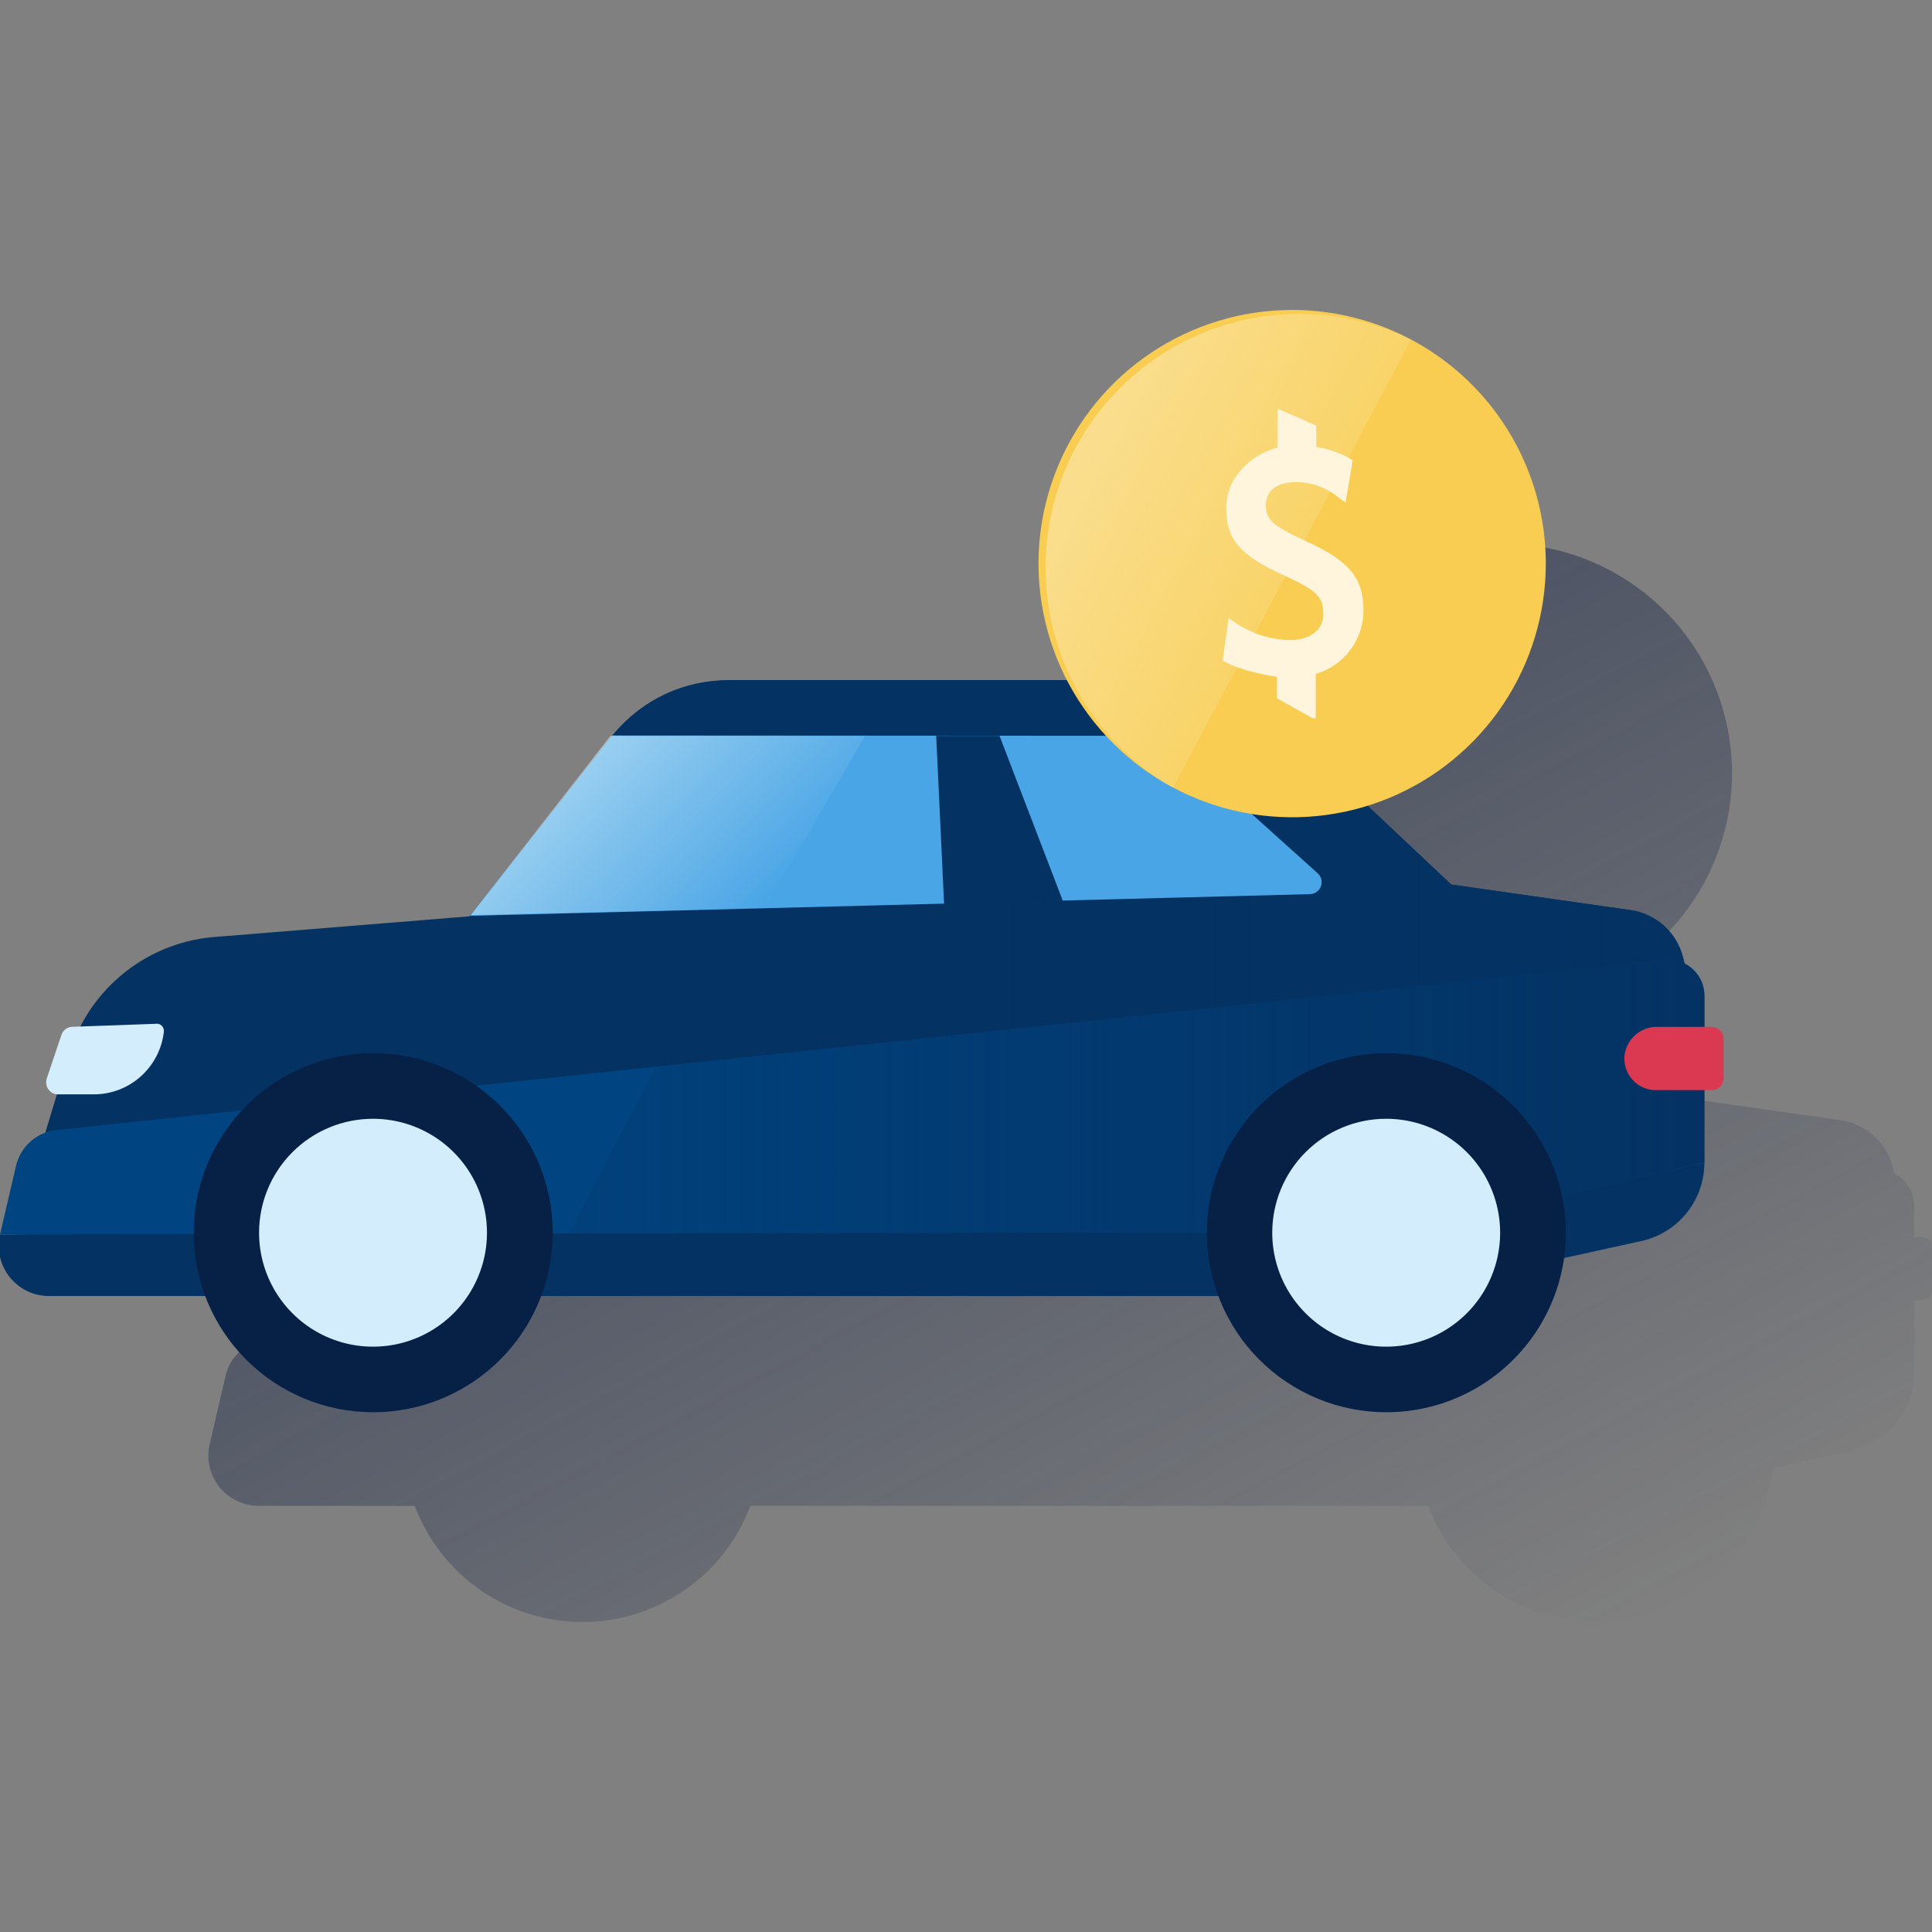 <svg width="600" height="600" viewBox="0 0 600 600" fill="none" xmlns="http://www.w3.org/2000/svg"><rect x="0" y="0" width="600" height="600" fill="#808080" stroke="none"/><g clip-path="url(#clip0_2257_1930)"><path d="M596.73 384.141H594.488V374.446V374.325C594.472 372.683 594.091 371.065 593.375 369.587C592.658 368.11 591.623 366.81 590.344 365.78C589.73 365.272 589.058 364.837 588.344 364.484L587.871 362.581C587.667 361.804 587.42 361.04 587.132 360.29C585.876 357.026 583.771 354.157 581.036 351.977C578.3 349.798 575.033 348.388 571.571 347.892L515.822 339.93L483.475 309.438C498.052 305.878 511.136 297.813 520.864 286.389C530.593 274.965 536.472 260.764 537.664 245.806C538.856 230.849 535.301 215.896 527.504 203.075C519.708 190.254 508.067 180.219 494.238 174.395C480.409 168.572 465.096 167.258 450.476 170.64C435.857 174.022 422.677 181.928 412.81 193.234C402.944 204.539 396.894 218.667 395.52 233.61C394.147 248.552 397.52 263.547 405.16 276.461H291.081C284.483 276.47 277.964 277.904 271.972 280.665C265.979 283.426 260.653 287.449 256.359 292.458L255.971 292.943L255.353 293.622L255.268 293.743H254.82L217.092 342.039L211.033 349.734L132.96 356.073C124.36 356.573 116.022 359.221 108.709 363.775C101.397 368.329 95.342 374.644 91.1 382.142L88.482 382.238C87.755 382.267 87.053 382.514 86.468 382.946C85.882 383.378 85.44 383.976 85.198 384.662L80.629 397.557C80.477 398.01 80.415 398.488 80.448 398.965C80.481 399.441 80.607 399.907 80.82 400.335C81.033 400.762 81.328 401.144 81.688 401.458C82.048 401.771 82.466 402.011 82.919 402.163C83.141 402.234 83.368 402.286 83.598 402.32L79.174 416.863C76.928 417.698 74.922 419.076 73.337 420.873C71.751 422.67 70.634 424.832 70.085 427.165L65.116 448.495C64.179 452.529 64.882 456.769 67.071 460.285C69.259 463.801 72.754 466.303 76.787 467.243C77.951 467.519 79.142 467.658 80.338 467.655H128.815C132.802 478.256 139.926 487.388 149.237 493.834C158.548 500.281 169.604 503.734 180.928 503.734C192.253 503.734 203.309 500.281 212.62 493.834C221.931 487.388 229.055 478.256 233.042 467.655H443.554C447.916 479.216 456 488.996 466.531 495.457C477.063 501.918 489.445 504.692 501.727 503.343C514.008 501.993 525.492 496.597 534.37 488.003C543.247 479.409 549.014 468.107 550.762 455.875L574.891 450.567C580.425 449.353 585.381 446.292 588.942 441.886C592.504 437.481 594.46 431.994 594.488 426.329V403.799H596.755C597.719 403.799 598.644 403.416 599.326 402.734C600.007 402.052 600.39 401.127 600.39 400.163V387.838C600.39 386.873 600.007 385.949 599.326 385.267C598.644 384.585 597.719 384.202 596.755 384.202L596.73 384.141Z" fill="url(#paint0_linear_2257_1930)"/><path d="M21.467 327.35L4.5 383.329L381.859 392.661L529.315 323.847L522.686 297.342C521.736 293.55 519.679 290.127 516.775 287.508C513.872 284.89 510.255 283.196 506.386 282.641L450.637 274.679L398.378 225.438C387.685 216.274 374.067 211.236 359.984 211.234H225.969C219.35 211.24 212.811 212.678 206.8 215.45C200.79 218.222 195.451 222.262 191.15 227.292L145.872 284.568L67.811 290.895C57.286 291.503 47.2 295.325 38.913 301.843C30.627 308.361 24.538 317.264 21.467 327.35Z" fill="#043263"/><path d="M0.018 383.33C-0.517 385.623 -0.527 388.006 -0.011 390.303C0.505 392.6 1.533 394.751 2.996 396.595C4.46 398.438 6.322 399.927 8.442 400.95C10.562 401.973 12.886 402.504 15.24 402.503H430.994C431.712 402.501 432.427 402.419 433.127 402.26L509.745 385.415C515.294 384.189 520.258 381.107 523.817 376.678C527.376 372.248 529.316 366.737 529.318 361.055L429.939 382.869L0.03 383.366L0.018 383.33Z" fill="#043263"/><path d="M404.521 282.375C395.983 283.803 387.34 284.521 378.683 284.52H145.883L190.155 228.407C194.77 223.023 200.496 218.7 206.939 215.736C213.382 212.772 220.39 211.236 227.482 211.234H360.019C374.102 211.236 387.72 216.274 398.413 225.438L450.672 274.679L404.521 282.375Z" fill="#043263"/><path d="M529.325 323.847L522.696 297.342C521.746 293.55 519.688 290.127 516.785 287.508C513.882 284.89 510.265 283.196 506.395 282.641L450.646 274.679L398.388 225.438C387.695 216.274 374.077 211.236 359.994 211.234H332.859L242.945 382.602H384.208L529.325 323.847Z" fill="url(#paint1_linear_2257_1930)"/><path d="M0.016 383.326L434.554 382.599L529.315 361.051V309.204C529.315 306.252 528.144 303.419 526.058 301.329C523.972 299.239 521.143 298.061 518.19 298.055H517.705L17.661 350.907C14.654 351.214 11.817 352.451 9.545 354.444C7.273 356.438 5.679 359.091 4.985 362.033L0.016 383.326Z" fill="#004481"/><path d="M517.7 298.067L204.827 329.177L176.602 383.011L434.549 382.599L529.31 361.051V309.204C529.31 306.252 528.139 303.419 526.053 301.329C523.967 299.239 521.138 298.061 518.185 298.055L517.7 298.067Z" fill="url(#paint2_linear_2257_1930)"/><path d="M344.193 228.503L190.144 228.406L146.139 284.155C146.105 284.191 146.086 284.239 146.086 284.288C146.086 284.338 146.105 284.386 146.139 284.422C146.178 284.437 146.221 284.437 146.26 284.422L406.826 277.683C407.584 277.664 408.318 277.413 408.929 276.964C409.541 276.515 410.001 275.891 410.247 275.174C410.494 274.456 410.515 273.681 410.309 272.951C410.102 272.221 409.678 271.572 409.092 271.091L372.516 238.199C364.413 231.913 354.448 228.502 344.193 228.503Z" fill="#49A5E6"/><path d="M531.594 318.907H514.627C512.089 318.879 509.635 319.809 507.755 321.512C505.874 323.216 504.705 325.566 504.483 328.093C504.31 330.693 505.176 333.256 506.892 335.217C508.608 337.178 511.033 338.378 513.633 338.552H514.287H531.581C532.059 338.56 532.533 338.474 532.977 338.299C533.422 338.124 533.827 337.862 534.17 337.53C534.513 337.198 534.788 336.802 534.978 336.364C535.168 335.926 535.27 335.455 535.278 334.977V322.603C535.278 321.639 534.895 320.714 534.213 320.032C533.531 319.351 532.606 318.967 531.642 318.967L531.594 318.907Z" fill="#DA3951"/><path d="M115.85 429.247C141.479 429.247 162.255 408.471 162.255 382.842C162.255 357.214 141.479 336.438 115.85 336.438C90.222 336.438 69.445 357.214 69.445 382.842C69.445 408.471 90.222 429.247 115.85 429.247Z" fill="#D4EDFC"/><path d="M60.156 382.835C60.156 371.806 63.427 361.025 69.556 351.856C75.684 342.687 84.395 335.542 94.585 331.324C104.775 327.106 115.988 326.006 126.804 328.162C137.619 330.318 147.553 335.633 155.347 343.436C163.141 351.239 168.446 361.178 170.59 371.996C172.735 382.814 171.622 394.025 167.393 404.211C163.164 414.397 156.009 423.099 146.834 429.218C137.658 435.336 126.873 438.596 115.845 438.584C108.526 438.584 101.28 437.141 94.52 434.339C87.759 431.537 81.618 427.429 76.446 422.252C71.274 417.074 67.173 410.928 64.378 404.164C61.583 397.401 60.148 390.153 60.156 382.835ZM80.456 382.835C80.456 389.834 82.532 396.676 86.42 402.496C90.309 408.315 95.836 412.851 102.302 415.529C108.768 418.208 115.884 418.909 122.749 417.543C129.613 416.178 135.919 412.807 140.868 407.858C145.817 402.909 149.188 396.603 150.553 389.739C151.919 382.874 151.218 375.759 148.539 369.292C145.861 362.826 141.325 357.299 135.505 353.41C129.686 349.522 122.844 347.446 115.845 347.446C106.459 347.446 97.458 351.175 90.821 357.811C84.185 364.448 80.456 373.449 80.456 382.835Z" fill="#072146"/><path d="M430.514 429.247C456.143 429.247 476.919 408.471 476.919 382.842C476.919 357.214 456.143 336.438 430.514 336.438C404.886 336.438 384.109 357.214 384.109 382.842C384.109 408.471 404.886 429.247 430.514 429.247Z" fill="#D4EDFC"/><path d="M374.805 382.835C374.805 371.806 378.076 361.025 384.204 351.856C390.333 342.687 399.043 335.542 409.233 331.324C419.424 327.106 430.636 326.006 441.452 328.162C452.268 330.318 462.201 335.633 469.995 343.436C477.79 351.239 483.094 361.178 485.239 371.996C487.383 382.814 486.27 394.025 482.042 404.211C477.813 414.397 470.658 423.099 461.482 429.218C452.306 435.336 441.522 438.596 430.493 438.584C423.175 438.584 415.928 437.141 409.168 434.339C402.408 431.537 396.266 427.429 391.094 422.252C385.922 417.074 381.821 410.928 379.026 404.164C376.231 397.401 374.797 390.153 374.805 382.835ZM395.105 382.835C395.105 389.834 397.18 396.676 401.069 402.496C404.957 408.315 410.484 412.851 416.95 415.529C423.417 418.208 430.532 418.909 437.397 417.543C444.262 416.178 450.567 412.807 455.516 407.858C460.466 402.909 463.836 396.603 465.201 389.739C466.567 382.874 465.866 375.759 463.188 369.292C460.509 362.826 455.973 357.299 450.154 353.41C444.334 349.522 437.492 347.446 430.493 347.446C421.107 347.446 412.106 351.175 405.47 357.811C398.833 364.448 395.105 373.449 395.105 382.835Z" fill="#072146"/><path d="M290.742 228.523H310.412L330.069 279.764L293.202 280.867L290.742 228.523Z" fill="#043263"/><path d="M268.686 228.523H189.608L146.172 284.212L237.503 281.982L268.686 228.523Z" fill="url(#paint3_linear_2257_1930)"/><path d="M480.067 175.033C480.067 190.614 475.447 205.844 466.791 218.799C458.135 231.753 445.832 241.85 431.437 247.813C417.043 253.775 401.204 255.335 385.923 252.295C370.642 249.256 356.605 241.753 345.589 230.736C334.572 219.719 327.069 205.683 324.029 190.402C320.99 175.121 322.55 159.282 328.512 144.887C334.474 130.493 344.571 118.19 357.526 109.534C370.48 100.878 385.711 96.258 401.291 96.258C422.184 96.258 442.221 104.557 456.994 119.331C471.767 134.104 480.067 154.141 480.067 175.033Z" fill="#F8CD51"/><path d="M438.187 105.52C419.824 96.512 398.678 94.999 379.22 101.302C359.762 107.605 343.518 121.228 333.924 139.292C324.329 157.355 322.137 178.442 327.809 198.093C333.482 217.743 346.575 234.418 364.32 244.589L438.187 105.52Z" fill="url(#paint4_linear_2257_1930)"/><path d="M410.945 190.596C410.945 185.384 408.885 183.324 399.129 178.876C385.046 172.489 380.829 167.617 380.829 157.764C380.829 148.069 388.73 141.076 396.741 139.004V127.078H397.19L408.776 132.168V138.81C412.435 139.332 415.963 140.541 419.174 142.373L419.707 142.7L420.156 142.918L420.047 143.342L419.938 144.009L418.411 153.098L418.083 154.831L417.877 156.043L416.896 155.401L415.49 154.322C411.806 151.359 407.225 149.735 402.498 149.717C396.438 149.717 393.118 152.395 393.118 156.989C393.118 161.315 395.287 163.266 404.825 167.702C419.017 174.101 423.452 179.3 423.452 189.796C423.393 194.206 421.919 198.48 419.249 201.99C416.579 205.5 412.852 208.061 408.618 209.296V223.051H407.637L396.584 216.882V210.18C392.56 209.647 385.422 208.12 380.829 205.745L380.174 205.405L379.75 205.199V204.763L379.859 203.999L381.192 194.619L381.41 193.007L381.519 191.917L382.392 192.559L383.725 193.431C388.688 196.776 394.503 198.634 400.486 198.788C406.885 198.788 411.006 195.661 411.006 190.462" fill="#FEF5DC"/><path d="M17.979 339.863H29.492C34.802 339.771 39.898 337.755 43.832 334.188C47.767 330.621 50.272 325.747 50.883 320.472C50.967 319.891 50.819 319.3 50.473 318.827C50.126 318.353 49.607 318.034 49.028 317.939C48.911 317.927 48.794 317.927 48.677 317.939L22.378 318.884C21.638 318.917 20.927 319.175 20.337 319.623C19.748 320.071 19.31 320.689 19.081 321.393L14.561 334.809C14.219 335.74 14.255 336.768 14.66 337.674C15.065 338.579 15.808 339.291 16.73 339.657C17.13 339.801 17.553 339.871 17.979 339.863Z" fill="#D4EDFC"/></g><defs><linearGradient id="paint0_linear_2257_1930" x1="263.194" y1="267.408" x2="415.425" y2="553.715" gradientUnits="userSpaceOnUse"><stop stop-color="#192647" stop-opacity="0.5" offset="0"/><stop offset="1" stop-color="#192647" stop-opacity="0"/></linearGradient><linearGradient id="paint1_linear_2257_1930" x1="529.325" y1="296.918" x2="242.945" y2="296.918" gradientUnits="userSpaceOnUse"><stop stop-color="#043263" offset="0"/><stop offset="1" stop-color="#043263" stop-opacity="0"/></linearGradient><linearGradient id="paint2_linear_2257_1930" x1="529.31" y1="340.533" x2="101.644" y2="340.533" gradientUnits="userSpaceOnUse"><stop stop-color="#043263" offset="0"/><stop offset="1" stop-color="#043263" stop-opacity="0"/></linearGradient><linearGradient id="paint3_linear_2257_1930" x1="184.602" y1="233.529" x2="235.273" y2="284.212" gradientUnits="userSpaceOnUse"><stop stop-color="#EAF9FA" stop-opacity="0.5" offset="0"/><stop offset="1" stop-color="#EAF9FA" stop-opacity="0"/></linearGradient><linearGradient id="paint4_linear_2257_1930" x1="335.864" y1="140.29" x2="401.114" y2="174.975" gradientUnits="userSpaceOnUse"><stop stop-color="#FADE8E" offset="0"/><stop offset="1" stop-color="#FADE8E" stop-opacity="0.4"/></linearGradient><clipPath id="clip0_2257_1930"><rect width="600" height="600" fill="white"/></clipPath></defs></svg>